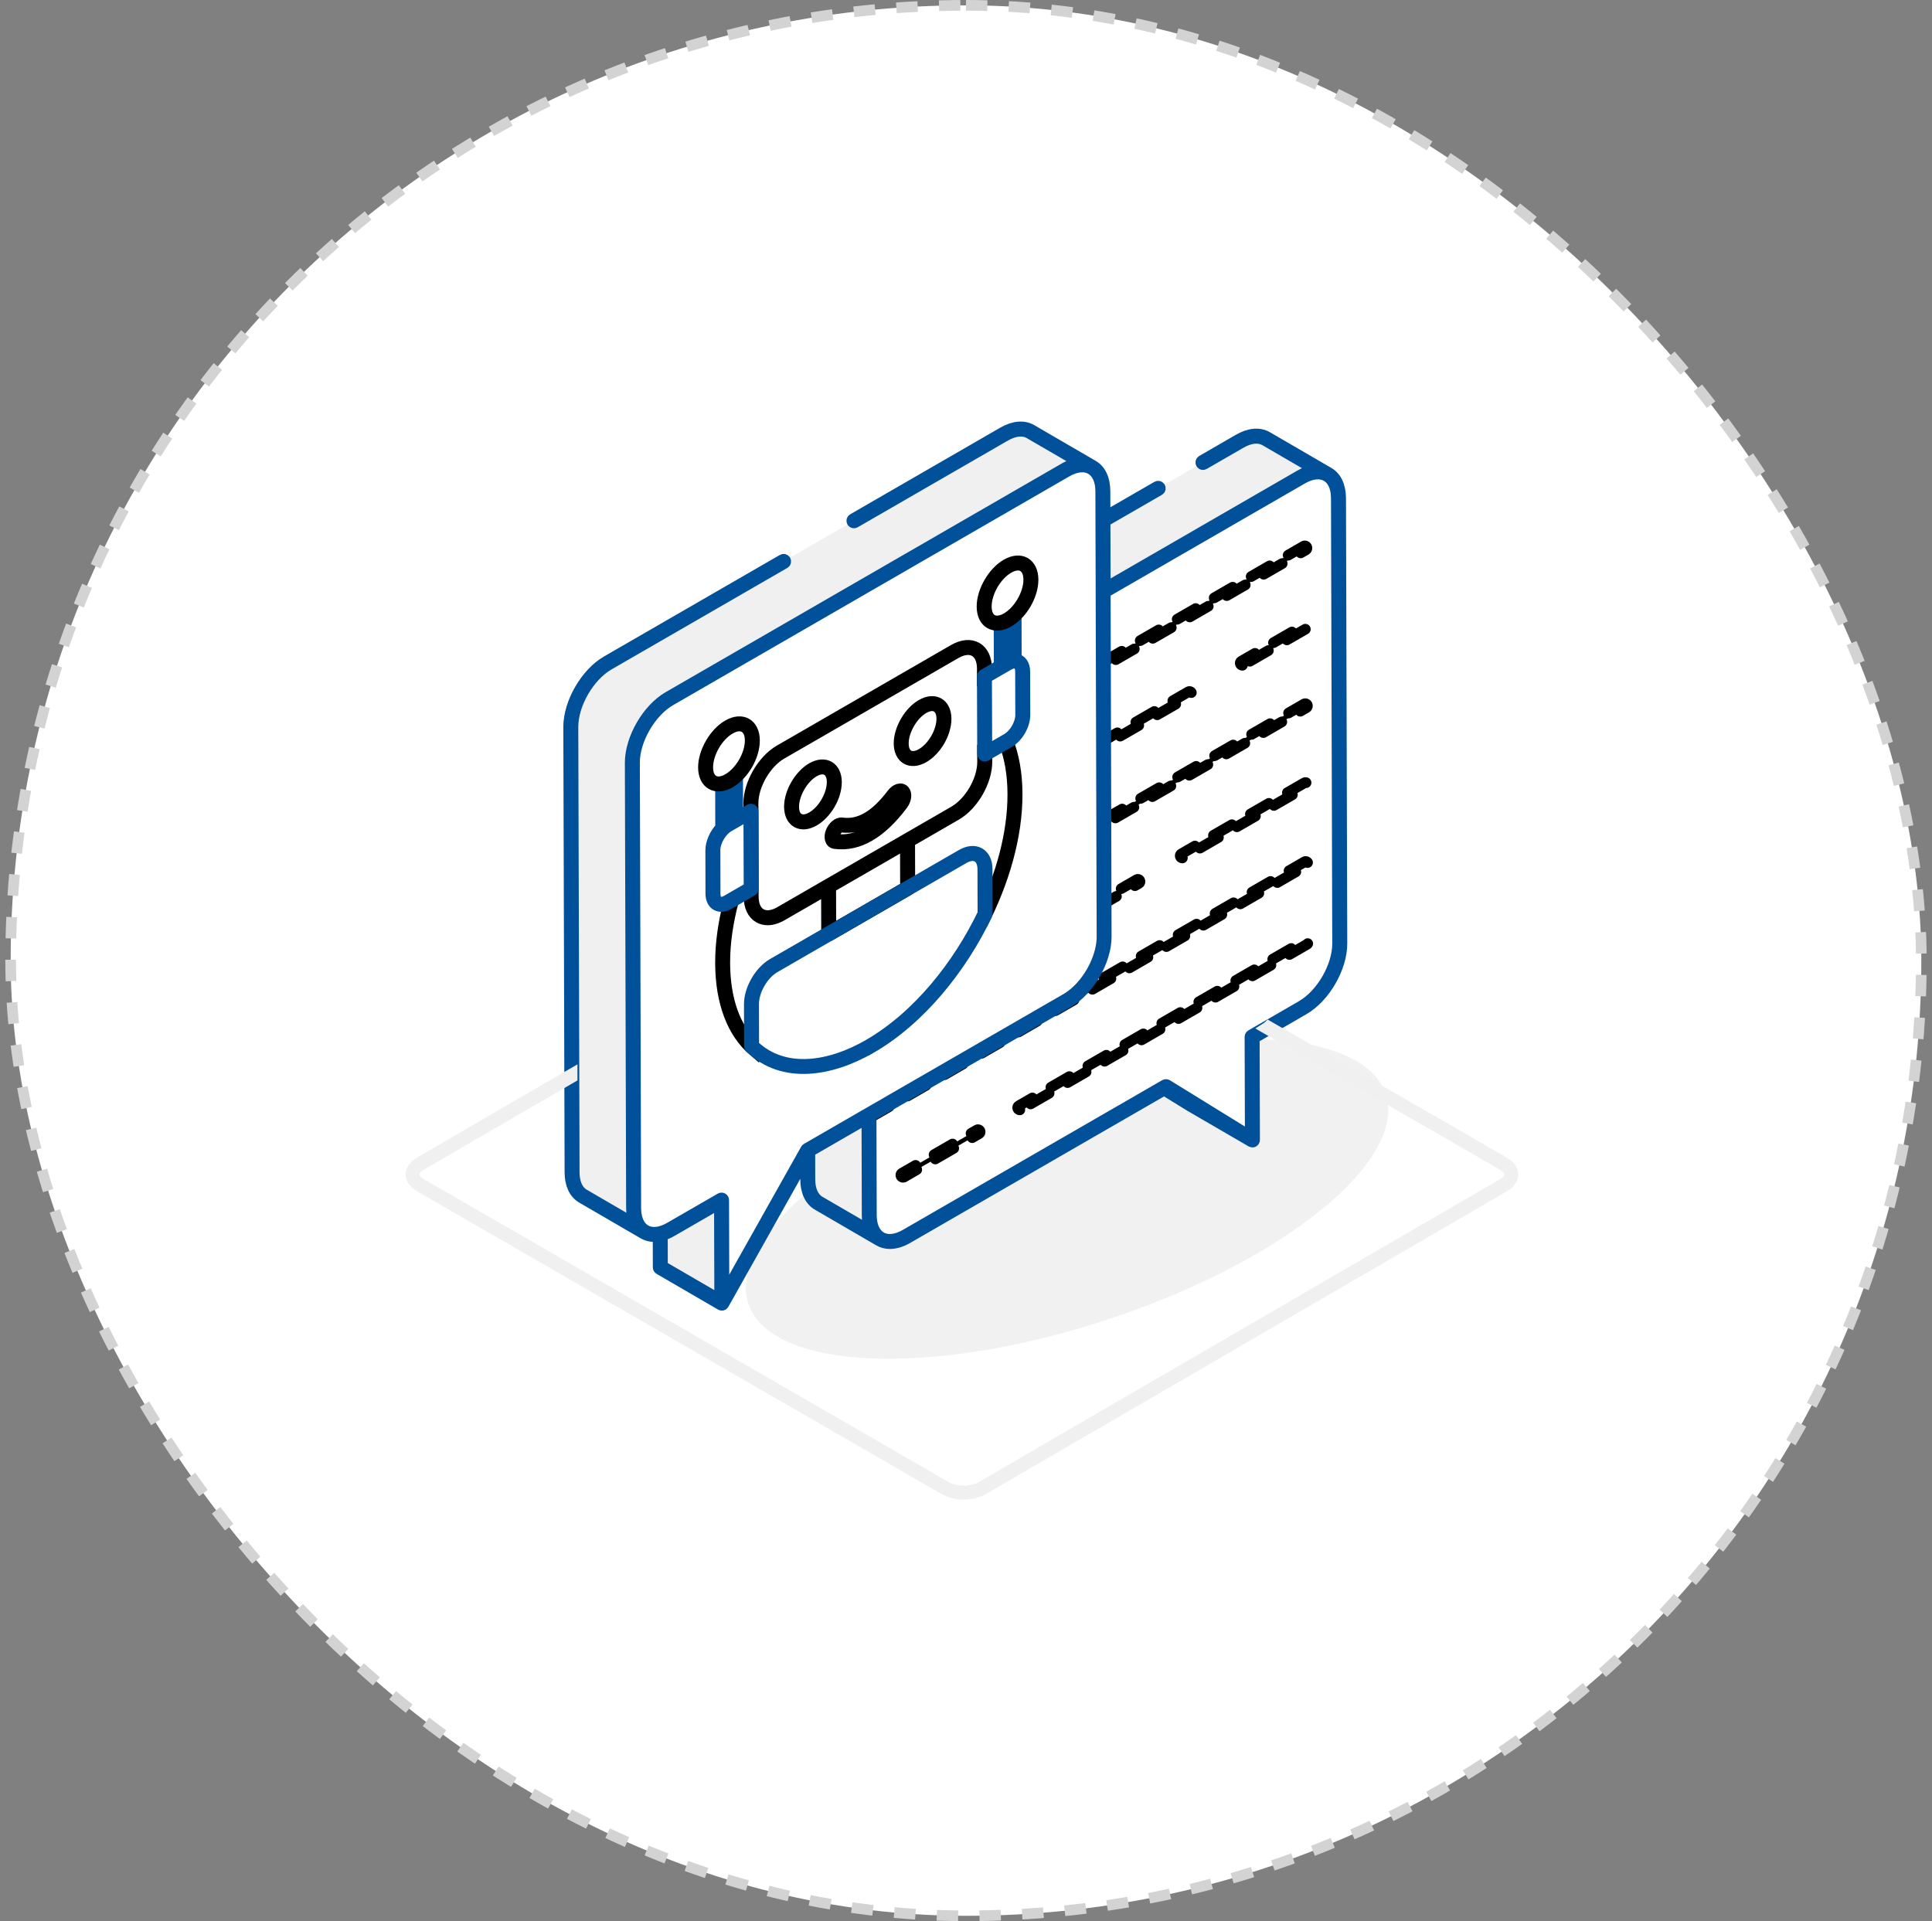 <svg width="181" height="180" viewBox="0 0 181 180" fill="none" xmlns="http://www.w3.org/2000/svg">
<rect x="0" y="0" width="181" height="180" fill="#808080" stroke="none"/>
<rect x="1" y="0.5" width="179" height="179" rx="89.5" fill="white"/>
<g clip-path="url(#clip0_30_14976)">
<g clip-path="url(#clip1_30_14976)">
<path d="M140.942 108.911L118.833 96.146C118.754 96.219 118.667 96.284 118.573 96.343L140.79 109.171C141.64 109.668 141.645 110.408 140.797 110.905L91.93 139.306C91.02 139.827 89.542 139.822 88.637 139.299L39.449 110.908C38.591 110.411 38.584 109.67 39.433 109.173L53.599 100.941V100.592L39.283 108.913C38.24 109.523 38.235 110.551 39.299 111.168L88.49 139.562C89.493 140.143 91.07 140.148 92.082 139.569L140.951 111.165C141.997 110.554 141.999 109.527 140.942 108.911Z" fill="#F0F0F0"/>
<g opacity="0.4">
<path d="M103.686 123.657C120.176 118.245 131.88 108.783 129.825 102.524C127.771 96.264 112.737 95.578 96.246 100.99C79.755 106.402 68.052 115.864 70.106 122.124C72.161 128.383 87.195 129.07 103.686 123.657Z" fill="#DBDBDB"/>
</g>
<path d="M117.331 106.806L111.568 103.455L103.469 98.461L109.234 101.812L117.331 106.806Z" fill="white"/>
<path d="M99.966 93.753L94.201 90.404C96.125 89.293 97.681 86.601 97.674 84.388L103.439 87.737C103.446 89.95 101.89 92.64 99.966 93.753Z" fill="white"/>
<path d="M81.412 104.468L75.647 101.116L94.203 90.404L99.966 93.753L81.412 104.468Z" fill="white"/>
<path d="M82.453 116.084L76.69 112.733C76.064 112.37 75.675 111.599 75.673 110.5L75.645 101.116L81.41 104.465L81.438 113.849C81.438 114.948 81.829 115.719 82.453 116.082V116.084Z" fill="#F0F0F0"/>
<path d="M121.906 44.692C123.827 43.583 125.393 44.474 125.4 46.686L125.517 88.403C125.524 90.615 123.968 93.305 122.046 94.416L117.305 97.153L117.333 106.806L109.234 101.812L84.934 115.841C83.01 116.951 81.445 116.061 81.438 113.851L81.412 104.468L99.968 93.755C101.892 92.645 103.448 89.952 103.441 87.74L103.35 55.406L121.906 44.692Z" fill="white"/>
<path d="M103.441 87.74L97.676 84.388L97.585 52.055L103.347 55.406L103.441 87.74Z" fill="white"/>
<path d="M112.703 43.328L116.141 41.343C117.106 40.785 117.983 40.731 118.615 41.099L124.38 44.45C123.745 44.082 122.871 44.134 121.903 44.692L103.347 55.406L97.585 52.057L108.505 45.751" fill="#F0F0F0"/>
<path d="M67.625 122.096L61.86 118.747L61.832 109.091L67.597 112.443L67.625 122.096Z" fill="#F0F0F0"/>
<path d="M80.006 48.795L94.06 40.679C95.028 40.122 95.907 40.068 96.539 40.436L102.304 43.787C101.669 43.419 100.793 43.471 99.825 44.031L62.713 65.457C60.791 66.568 59.235 69.263 59.242 71.473L59.362 113.188C59.362 114.287 59.753 115.058 60.379 115.421L54.614 112.07C53.988 111.707 53.599 110.936 53.597 109.837L53.477 68.122C53.47 65.91 55.026 63.215 56.948 62.109L73.411 52.603" fill="#F0F0F0"/>
<path d="M122.414 51.249C122.358 51.153 122.236 51.12 122.14 51.176L103.282 62.064V62.528L122.339 51.523C122.435 51.467 122.468 51.345 122.412 51.249H122.414Z" fill="black" stroke="black" stroke-linecap="round" stroke-linejoin="round" stroke-dasharray="2 2"/>
<path d="M116.396 62.329C116.326 62.329 116.26 62.294 116.223 62.228C116.166 62.132 116.199 62.01 116.295 61.954L122.159 58.568C122.255 58.511 122.377 58.544 122.433 58.64C122.489 58.736 122.456 58.858 122.36 58.914L116.497 62.301C116.466 62.319 116.431 62.327 116.396 62.327V62.329Z" fill="black" stroke="black" stroke-linecap="round" stroke-linejoin="round" stroke-dasharray="2 2"/>
<path d="M111.611 64.89C111.554 64.794 111.432 64.762 111.336 64.818L103.284 69.467V69.931L111.538 65.167C111.634 65.111 111.667 64.989 111.611 64.893V64.89Z" fill="black" stroke="black" stroke-linecap="round" stroke-linejoin="round" stroke-dasharray="2 2"/>
<path d="M122.456 66.034C122.4 65.938 122.278 65.905 122.182 65.961L106.476 75.028L103.284 76.873V77.337L106.677 75.378L122.384 66.311C122.48 66.254 122.513 66.132 122.456 66.036V66.034Z" fill="black" stroke="black" stroke-linecap="round" stroke-linejoin="round" stroke-dasharray="2 2"/>
<path d="M110.772 80.383C110.701 80.383 110.636 80.348 110.598 80.283C110.542 80.186 110.575 80.065 110.671 80.008L122.203 73.35C122.299 73.294 122.421 73.327 122.477 73.423C122.534 73.519 122.501 73.641 122.405 73.697L110.872 80.355C110.842 80.374 110.807 80.381 110.772 80.381V80.383Z" fill="black" stroke="black" stroke-linecap="round" stroke-linejoin="round" stroke-dasharray="2 2"/>
<path d="M106.771 82.493C106.715 82.396 106.593 82.364 106.497 82.42L103.284 84.276V84.74L106.699 82.769C106.795 82.713 106.827 82.591 106.771 82.495V82.493Z" fill="black" stroke="black" stroke-linecap="round" stroke-linejoin="round" stroke-dasharray="2 2"/>
<path d="M122.499 80.817C122.442 80.721 122.32 80.688 122.224 80.744L81.445 104.29V104.754L122.426 81.094C122.522 81.037 122.555 80.915 122.499 80.819V80.817Z" fill="black" stroke="black" stroke-linecap="round" stroke-linejoin="round" stroke-dasharray="2 2"/>
<path d="M95.543 103.985C95.473 103.985 95.407 103.95 95.37 103.884C95.314 103.788 95.347 103.666 95.443 103.61L122.245 88.133C122.341 88.077 122.463 88.11 122.52 88.206C122.576 88.302 122.543 88.424 122.447 88.48L95.644 103.957C95.614 103.975 95.579 103.983 95.543 103.983V103.985Z" fill="black" stroke="black" stroke-linecap="round" stroke-linejoin="round" stroke-dasharray="2 2"/>
<path d="M84.599 110.303C84.529 110.303 84.463 110.268 84.426 110.202C84.37 110.106 84.402 109.984 84.499 109.928L91.522 105.874C91.618 105.817 91.74 105.85 91.796 105.946C91.852 106.042 91.82 106.164 91.724 106.221L84.7 110.275C84.67 110.294 84.634 110.301 84.599 110.301V110.303Z" fill="black" stroke="black" stroke-linecap="round" stroke-linejoin="round" stroke-dasharray="2 2"/>
<path d="M99.825 44.031C101.749 42.92 103.315 43.813 103.322 46.023L103.347 55.404L103.439 87.737C103.446 89.95 101.89 92.64 99.966 93.753L81.41 104.465L75.666 107.781L67.623 122.093L67.595 112.44L62.851 115.177C60.93 116.286 59.364 115.395 59.357 113.185L59.24 71.469C59.233 69.256 60.789 66.564 62.711 65.453L99.825 44.031Z" fill="white"/>
<path d="M91.062 87.937C96.418 78.719 96.432 68.731 91.093 65.629C85.754 62.526 77.084 67.484 71.727 76.702C66.371 85.919 66.357 95.907 71.696 99.009C77.035 102.112 85.706 97.154 91.062 87.937Z" fill="white"/>
<path d="M92.007 85.731V86.612C94.062 82.65 95.302 78.335 95.29 74.412C95.286 72.497 94.986 70.805 94.419 69.378C94.318 69.47 94.205 69.549 94.083 69.62C94.606 70.979 94.883 72.594 94.887 74.412C94.897 78.047 93.819 82.021 92.007 85.729V85.731Z" fill="black" stroke="black"/>
<path d="M70.613 97.95C68.865 96.305 67.911 93.627 67.902 90.228C67.897 88.33 68.195 86.338 68.734 84.339C68.591 84.438 68.431 84.522 68.258 84.583C67.766 86.5 67.496 88.408 67.501 90.228C67.51 93.915 68.609 96.795 70.615 98.489V97.95H70.613Z" fill="black" stroke="black"/>
<path d="M92.232 63.377L92.246 70.648L92.253 71.382C92.258 73.147 91.013 75.3 89.478 76.186L85.019 78.762L77.623 83.032L73.168 85.602C71.626 86.493 70.374 85.778 70.369 84.013V83.278L70.353 76.006L70.346 75.272C70.341 73.501 71.586 71.354 73.125 70.463L89.436 61.047C90.971 60.161 92.223 60.867 92.23 62.638V63.374L92.232 63.377ZM86.439 70.798C87.552 70.156 88.438 68.619 88.436 67.342C88.431 66.083 87.54 65.556 86.427 66.198C85.33 66.831 84.428 68.396 84.43 69.655C84.435 70.932 85.342 71.431 86.439 70.798ZM76.167 76.728C77.273 76.088 78.166 74.548 78.164 73.271C78.159 72.012 77.262 71.487 76.156 72.127C75.054 72.762 74.156 74.325 74.159 75.584C74.163 76.861 75.066 77.365 76.167 76.728ZM84.402 75.27C84.679 74.897 84.754 74.424 84.573 74.211C84.456 74.077 84.262 74.079 84.065 74.192C83.952 74.257 83.838 74.358 83.737 74.492C82.945 75.549 82.153 76.306 81.346 76.77C80.538 77.236 79.718 77.409 78.872 77.295C78.771 77.281 78.661 77.309 78.551 77.372C78.349 77.489 78.154 77.716 78.042 77.991C77.864 78.417 77.953 78.799 78.239 78.832C79.289 78.975 80.325 78.752 81.356 78.157C82.387 77.562 83.406 76.599 84.402 75.267" fill="white"/>
<path d="M78.211 79.036C79.359 79.193 80.449 78.916 81.457 78.335C82.513 77.726 83.559 76.734 84.564 75.392C84.901 74.937 84.972 74.375 84.726 74.079C84.412 73.721 83.889 73.962 83.578 74.375C82.804 75.403 82.021 76.153 81.246 76.601C80.475 77.046 79.706 77.21 78.9 77.1C78.457 77.034 78.028 77.496 77.855 77.918C77.651 78.408 77.74 78.982 78.211 79.036ZM78.227 78.07C78.333 77.812 78.597 77.494 78.818 77.494C78.827 77.494 78.834 77.494 78.844 77.494C79.732 77.613 80.606 77.428 81.447 76.943C82.279 76.463 83.083 75.699 83.898 74.611C84.445 73.889 84.691 74.546 84.243 75.148C83.27 76.446 82.267 77.4 81.257 77.984C80.273 78.553 79.268 78.771 78.262 78.633C78.091 78.612 78.15 78.251 78.227 78.068V78.07Z" fill="black" stroke="black" stroke-linecap="round"/>
<path d="M86.54 70.974C87.718 70.292 88.639 68.699 88.635 67.344C88.63 65.924 87.569 65.308 86.324 66.027C85.164 66.697 84.224 68.326 84.229 69.657C84.234 71.075 85.295 71.694 86.54 70.974ZM84.632 69.655C84.63 68.471 85.497 66.969 86.528 66.374C87.493 65.816 88.232 66.226 88.234 67.344C88.239 68.549 87.388 70.02 86.338 70.625C85.373 71.183 84.634 70.773 84.632 69.655Z" fill="black"/>
<path d="M76.055 71.954C74.895 72.624 73.955 74.253 73.96 75.584C73.964 77.013 75.028 77.62 76.27 76.903C77.449 76.221 78.37 74.628 78.365 73.273C78.361 71.855 77.297 71.239 76.055 71.954ZM76.069 76.554C75.101 77.112 74.365 76.706 74.363 75.584C74.36 74.4 75.228 72.896 76.259 72.303C77.224 71.745 77.962 72.16 77.965 73.273C77.967 74.478 77.119 75.949 76.069 76.554Z" fill="black"/>
<path d="M68.905 72.706L68.923 79.542L68.174 79.973C68.016 80.065 67.864 80.182 67.724 80.32C67.721 80.294 67.719 80.266 67.719 80.236L67.7 73.4C67.892 73.353 68.094 73.269 68.302 73.149C68.511 73.029 68.713 72.877 68.905 72.706Z" fill="white"/>
<path d="M95.002 57.639L95.021 64.476C95.021 64.529 95.016 64.583 95.007 64.64C94.826 64.644 94.622 64.708 94.409 64.829L93.819 65.172L93.8 58.336C93.992 58.289 94.194 58.204 94.402 58.085C94.611 57.965 94.812 57.813 95.004 57.642L95.002 57.639Z" fill="white"/>
<path d="M90.184 80.252C91.339 79.584 92.277 80.118 92.279 81.447L92.291 85.623C89.811 90.807 85.883 95.499 81.452 98.058C76.927 100.671 72.91 100.46 70.414 98.018L70.402 94.079C70.398 92.75 71.335 91.138 72.483 90.472L77.637 87.496L85.033 83.226L90.181 80.252H90.184Z" fill="white"/>
<path d="M85.021 78.762L85.033 83.226L77.639 87.496L77.625 83.031L85.021 78.762Z" fill="white"/>
<path d="M92.448 70.318C92.375 70.325 92.302 70.33 92.225 70.33C92.164 70.33 92.106 70.325 92.047 70.32V70.651L92.054 71.382C92.059 73.081 90.859 75.157 89.38 76.013L77.918 82.631L77.526 82.858L73.072 85.429C72.387 85.823 71.757 85.893 71.29 85.626C70.831 85.361 70.576 84.789 70.573 84.013L70.557 76.003L70.55 75.272C70.545 73.573 71.747 71.494 73.228 70.639L89.537 61.223C89.947 60.986 90.338 60.867 90.685 60.867C90.915 60.867 91.128 60.92 91.313 61.026C91.773 61.291 92.026 61.863 92.028 62.641V63.377V63.744C92.164 63.726 92.298 63.721 92.431 63.728V63.377V62.641C92.427 61.715 92.101 61.017 91.513 60.679C90.92 60.337 90.146 60.407 89.335 60.876L73.027 70.292C71.433 71.213 70.142 73.449 70.147 75.277L70.173 84.016C70.175 84.939 70.501 85.635 71.089 85.975C71.337 86.118 71.616 86.188 71.916 86.188C72.336 86.188 72.797 86.05 73.271 85.776L77.426 83.378L77.438 87.496C77.438 87.569 77.477 87.634 77.538 87.669C77.569 87.688 77.604 87.695 77.639 87.695C77.674 87.695 77.709 87.686 77.74 87.669L85.136 83.399C85.199 83.364 85.237 83.296 85.237 83.224L85.225 78.876L89.584 76.359C91.175 75.441 92.464 73.207 92.459 71.377L92.452 70.646V70.316L92.448 70.318ZM77.838 87.147L77.826 83.146L80.21 81.771L84.82 79.109L84.831 83.109L77.838 87.147Z" fill="black" stroke="black"/>
<path d="M76.156 72.127C77.262 71.487 78.162 72.012 78.164 73.271C78.169 74.548 77.276 76.088 76.167 76.728C75.066 77.363 74.161 76.861 74.159 75.584C74.154 74.325 75.054 72.762 76.156 72.127Z" fill="white"/>
<path d="M73.957 75.586C73.953 74.253 74.895 72.624 76.052 71.956C77.287 71.244 78.359 71.851 78.363 73.275C78.368 74.63 77.447 76.226 76.268 76.906C75.021 77.625 73.962 77.011 73.957 75.586ZM76.254 72.303C75.223 72.898 74.356 74.4 74.358 75.584C74.36 76.711 75.101 77.112 76.064 76.554C77.112 75.949 77.962 74.478 77.96 73.273C77.958 72.167 77.227 71.74 76.254 72.303Z" fill="black" stroke="black"/>
<path d="M86.425 66.198C87.538 65.556 88.431 66.083 88.433 67.342C88.438 68.619 87.55 70.156 86.436 70.798C85.34 71.431 84.43 70.932 84.428 69.655C84.423 68.396 85.328 66.831 86.425 66.198Z" fill="white"/>
<path d="M84.229 69.655C84.224 68.321 85.166 66.693 86.324 66.025C87.569 65.305 88.63 65.924 88.635 67.342C88.639 68.696 87.718 70.292 86.54 70.972C85.295 71.689 84.234 71.075 84.229 69.655ZM86.526 66.371C85.495 66.967 84.627 68.469 84.63 69.652C84.632 70.773 85.373 71.18 86.336 70.623C87.383 70.018 88.234 68.546 88.232 67.342C88.229 66.231 87.498 65.809 86.526 66.371Z" fill="black" stroke="black"/>
<path d="M94.409 62.12C94.622 61.996 94.826 61.935 95.007 61.931C95.478 61.916 95.806 62.28 95.808 62.919L95.82 66.986C95.822 67.871 95.201 68.947 94.43 69.392L92.255 70.648L92.23 63.381L93.819 62.462L94.409 62.12Z" fill="white"/>
<path d="M70.351 76.01L70.376 83.278L68.195 84.536C67.424 84.981 66.798 84.625 66.796 83.739L66.784 79.673C66.784 78.97 67.175 78.145 67.724 77.613C67.864 77.475 68.017 77.358 68.174 77.266L68.924 76.835L70.351 76.01Z" fill="white"/>
<path d="M125.599 46.686C125.594 45.552 125.203 44.699 124.488 44.284C124.488 44.279 124.483 44.279 124.481 44.277L124.474 44.272L118.716 40.926C117.99 40.504 117.04 40.59 116.037 41.169L112.6 43.154C112.503 43.211 112.471 43.332 112.527 43.431C112.581 43.527 112.703 43.56 112.801 43.504L116.239 41.519C117.108 41.017 117.917 40.93 118.512 41.275L123.244 44.024C122.763 44.064 122.21 44.279 121.802 44.518L103.549 55.062L103.53 48.858L108.604 45.929C108.7 45.873 108.735 45.751 108.679 45.653C108.623 45.556 108.501 45.524 108.402 45.578L103.528 48.392L103.521 46.023C103.516 44.886 103.12 44.031 102.403 43.614C102.403 43.614 102.398 43.614 102.396 43.609C102.391 43.609 102.389 43.604 102.386 43.604L96.638 40.262C95.909 39.841 94.96 39.927 93.957 40.504L79.903 48.619C79.807 48.676 79.772 48.797 79.828 48.896C79.884 48.992 80.006 49.025 80.104 48.969L94.161 40.855C95.032 40.352 95.843 40.267 96.439 40.612L101.17 43.361C101.144 43.361 100.828 43.405 100.816 43.417C100.584 43.461 100.184 43.6 99.724 43.857L62.612 65.284C60.67 66.402 59.038 69.167 59.041 71.473L59.16 113.188C59.16 113.675 59.24 114.2 59.444 114.648L54.712 111.897C54.124 111.554 53.798 110.823 53.796 109.837L53.677 68.122C53.67 65.978 55.184 63.358 57.049 62.282L73.512 52.777C73.608 52.721 73.641 52.599 73.587 52.5C73.531 52.404 73.409 52.371 73.311 52.428L56.847 61.933C54.872 63.072 53.269 65.847 53.276 68.12L53.395 109.837C53.395 110.971 53.796 111.826 54.513 112.243L60.274 115.592C60.274 115.592 60.274 115.592 60.278 115.592C60.278 115.592 60.283 115.592 60.285 115.597C60.684 115.827 61.15 115.902 61.654 115.829L61.661 118.744C61.661 118.815 61.698 118.88 61.762 118.918L67.515 122.262C67.515 122.262 67.522 122.269 67.527 122.269C67.541 122.278 67.557 122.288 67.576 122.29C67.592 122.295 67.611 122.297 67.625 122.297C67.66 122.297 67.695 122.288 67.726 122.271C67.742 122.262 67.756 122.25 67.768 122.236C67.78 122.224 67.792 122.21 67.801 122.194L67.806 122.187L75.469 108.545L75.476 110.5C75.476 111.634 75.874 112.487 76.591 112.904L82.354 116.256C82.354 116.256 82.361 116.256 82.361 116.26C82.663 116.436 83.003 116.52 83.371 116.52C83.887 116.52 84.454 116.352 85.035 116.014L109.061 102.145L111.468 103.629L117.118 106.914L117.137 106.926L117.151 106.933L117.181 106.952L117.2 106.961L117.214 106.968H117.219L117.228 106.975C117.228 106.975 117.228 106.975 117.233 106.975C117.249 106.982 117.265 106.992 117.282 106.996C117.298 107.001 117.317 107.003 117.333 107.003C117.338 107.003 117.34 107.003 117.343 107.003C117.352 107.003 117.362 107.003 117.371 107.003C117.378 107.003 117.385 107.003 117.392 106.999C117.406 106.994 117.418 106.989 117.432 106.982C117.465 106.963 117.488 106.938 117.507 106.907C117.528 106.874 117.535 106.842 117.535 106.806L117.507 97.268L122.147 94.587C124.123 93.448 125.726 90.671 125.718 88.4L125.599 46.686ZM62.055 115.745C62.348 115.663 62.65 115.531 62.955 115.356L67.398 112.789L67.424 121.746L62.062 118.629L62.055 115.745ZM75.467 107.73L67.824 121.332L67.801 112.443C67.801 112.281 67.623 112.194 67.499 112.267L67.196 112.443L62.753 115.006C62.052 115.412 61.185 115.656 60.484 115.255C59.793 114.856 59.563 113.989 59.563 113.19L59.444 71.473C59.437 69.31 60.972 66.695 62.814 65.633L99.926 44.204C101.73 43.164 103.113 43.979 103.122 46.023C103.139 52.306 103.132 49.165 103.148 55.055V55.521L103.24 87.388V87.737C103.24 87.775 103.24 87.812 103.24 87.85C103.24 87.885 103.24 87.915 103.24 87.948V87.955C103.232 88.089 103.221 88.225 103.204 88.363C103.195 88.431 103.186 88.501 103.174 88.569C103.165 88.637 103.153 88.703 103.139 88.773C103.132 88.815 103.12 88.86 103.111 88.902C103.104 88.949 103.09 88.993 103.08 89.038C103.066 89.092 103.054 89.146 103.038 89.2C103.019 89.27 103 89.34 102.977 89.411C102.958 89.474 102.94 89.537 102.918 89.6C102.904 89.643 102.89 89.682 102.876 89.722C102.858 89.772 102.841 89.818 102.822 89.868C102.801 89.926 102.778 89.985 102.754 90.043C102.733 90.097 102.71 90.151 102.686 90.205C102.621 90.362 102.548 90.517 102.471 90.667C102.408 90.786 102.344 90.906 102.279 91.023C101.981 91.546 101.625 92.035 101.229 92.464C101.18 92.516 101.133 92.57 101.081 92.619C101.032 92.668 100.98 92.72 100.931 92.766C100.798 92.898 100.657 93.017 100.516 93.13C100.477 93.165 100.434 93.195 100.392 93.226C100.327 93.277 100.259 93.327 100.188 93.374C100.153 93.397 100.12 93.42 100.083 93.444L99.968 93.516C99.935 93.537 99.905 93.556 99.872 93.575L99.57 93.751L81.417 104.231L81.316 104.29L81.016 104.463L75.872 107.435L75.57 107.608C75.539 107.627 75.513 107.652 75.495 107.683L75.469 107.73H75.467ZM76.793 112.56C76.202 112.215 75.879 111.484 75.877 110.5L75.87 107.899L81.213 104.812L81.239 113.851C81.239 114.064 81.255 114.268 81.283 114.463C81.302 114.585 81.323 114.704 81.351 114.819C81.351 114.826 81.356 114.828 81.356 114.833C81.372 114.894 81.389 114.95 81.405 115.006C81.421 115.056 81.44 115.107 81.457 115.154C81.466 115.185 81.48 115.215 81.494 115.245C81.501 115.267 81.513 115.29 81.52 115.309L76.791 112.56H76.793ZM121.945 94.238L117.205 96.975C117.141 97.011 117.104 97.079 117.104 97.151L117.13 106.443L109.34 101.639C109.34 101.639 109.34 101.639 109.335 101.639C109.272 101.604 109.194 101.602 109.131 101.639L108.669 101.906L84.831 115.667C83.962 116.169 83.156 116.256 82.558 115.916C82.359 115.801 82.188 115.639 82.052 115.442C82.035 115.421 82.019 115.393 82.005 115.37C81.862 115.138 81.757 114.861 81.7 114.545C81.693 114.51 81.686 114.472 81.679 114.435C81.651 114.252 81.637 114.057 81.637 113.851L81.611 104.582L100.066 93.929C102.04 92.79 103.645 90.017 103.638 87.744V87.737L103.547 55.519L122.002 44.863C123.759 43.846 125.189 44.586 125.194 46.684L125.313 88.398C125.32 90.54 123.806 93.16 121.941 94.236L121.945 94.238Z" fill="#00509A" stroke="#00509A" stroke-linejoin="round"/>
<path d="M81.553 98.234C86.242 95.529 90.09 90.692 92.473 85.71C92.485 85.684 92.492 85.654 92.492 85.623L92.481 81.445C92.481 80.73 92.227 80.194 91.768 79.926C91.309 79.664 90.709 79.715 90.083 80.076L72.382 90.294C71.176 90.99 70.198 92.687 70.201 94.074L70.21 98.014C70.21 98.067 70.231 98.119 70.271 98.156C73.322 101.142 77.852 100.359 81.55 98.229L81.553 98.234ZM70.613 97.932L70.604 94.079C70.599 92.818 71.487 91.281 72.584 90.648L90.282 80.43C90.779 80.142 91.234 80.09 91.564 80.283C91.892 80.472 92.075 80.885 92.075 81.452L92.087 85.584C89.762 90.43 85.982 95.215 81.349 97.889C77.819 99.928 73.505 100.699 70.611 97.936L70.613 97.932Z" fill="#00509A" stroke="#00509A"/>
<path d="M92.152 70.82C92.185 70.838 92.218 70.848 92.253 70.848C92.288 70.848 92.323 70.838 92.354 70.82L94.529 69.563C95.368 69.081 96.022 67.944 96.022 66.983L96.01 62.917C96.005 62.198 95.639 61.818 95.215 61.741L95.204 57.637C95.204 57.56 95.157 57.487 95.084 57.454C95.011 57.422 94.927 57.436 94.866 57.49C94.683 57.656 94.491 57.797 94.299 57.909C94.109 58.017 93.924 58.094 93.748 58.141C93.657 58.162 93.596 58.244 93.596 58.336L93.608 62.35L92.127 63.205C92.063 63.241 92.026 63.309 92.026 63.381L92.052 70.646C92.052 70.719 92.089 70.782 92.152 70.82ZM93.999 58.483C94.163 58.429 94.332 58.352 94.501 58.256C94.601 58.197 94.702 58.132 94.803 58.059L94.812 61.75C94.651 61.781 94.48 61.846 94.308 61.945L94.008 62.118L93.999 58.483ZM94.51 62.294C95.115 61.945 95.602 62.151 95.607 62.919L95.618 66.986C95.618 67.803 95.042 68.804 94.327 69.216L92.452 70.299L92.429 63.496C92.45 63.484 93.99 62.594 94.51 62.294Z" fill="#00509A" stroke="#00509A"/>
<path d="M70.578 83.275L70.552 76.008C70.552 75.938 70.515 75.872 70.451 75.835C70.388 75.799 70.313 75.799 70.25 75.835L69.116 76.491L69.106 72.706C69.106 72.629 69.057 72.556 68.987 72.523C68.914 72.49 68.83 72.504 68.771 72.558C68.455 72.844 68.063 73.105 67.651 73.208C67.562 73.231 67.499 73.313 67.501 73.404L67.51 77.543C66.953 78.124 66.585 78.968 66.585 79.673L66.594 83.739C66.599 84.796 67.407 85.23 68.295 84.71L70.477 83.451C70.54 83.416 70.578 83.348 70.578 83.275ZM68.703 73.128L68.713 76.723L68.073 77.093C68.019 77.126 67.965 77.159 67.911 77.199L67.902 73.554C68.178 73.463 68.46 73.311 68.703 73.13V73.128ZM68.094 84.363C67.459 84.731 66.999 84.471 66.997 83.739L66.988 79.673C66.983 78.825 67.599 77.829 68.277 77.44C68.298 77.428 70.173 76.346 70.151 76.357L70.175 83.16L68.094 84.36V84.363Z" fill="#00509A" stroke="#00509A"/>
<path d="M94.386 53.051C95.595 52.353 96.575 52.917 96.579 54.307C96.584 55.697 95.609 57.384 94.4 58.083C93.191 58.781 92.204 58.225 92.202 56.836C92.197 55.446 93.177 53.749 94.386 53.051Z" fill="white"/>
<path d="M92 56.836C91.995 55.383 93.022 53.606 94.285 52.877C95.632 52.099 96.776 52.763 96.781 54.307C96.785 55.781 95.782 57.515 94.501 58.256C93.153 59.034 92.005 58.38 92 56.836ZM94.487 53.224C93.334 53.89 92.398 55.509 92.403 56.833C92.408 58.071 93.226 58.528 94.301 57.907C95.452 57.243 96.385 55.629 96.38 54.307C96.375 53.063 95.558 52.608 94.489 53.224H94.487Z" fill="black" stroke="black"/>
<path d="M68.288 68.12C69.498 67.421 70.477 67.986 70.482 69.376C70.487 70.766 69.512 72.453 68.302 73.151C67.093 73.85 66.106 73.294 66.104 71.904C66.1 70.515 67.079 68.818 68.288 68.12Z" fill="white"/>
<path d="M65.903 71.905C65.898 70.452 66.924 68.675 68.188 67.946C69.535 67.168 70.679 67.832 70.683 69.376C70.688 70.85 69.685 72.584 68.403 73.325C67.053 74.105 65.907 73.447 65.903 71.905ZM68.389 68.293C67.236 68.959 66.301 70.578 66.306 71.902C66.31 73.14 67.128 73.597 68.204 72.976C69.355 72.312 70.287 70.698 70.283 69.376C70.278 68.139 69.465 67.672 68.391 68.293H68.389Z" fill="black" stroke="black"/>
<path d="M140.942 108.911L118.833 96.146C118.754 96.219 118.667 96.284 118.573 96.343L140.79 109.171C141.64 109.668 141.645 110.408 140.797 110.905L91.93 139.306C91.02 139.827 89.542 139.822 88.637 139.299L39.449 110.908C38.591 110.411 38.584 109.67 39.433 109.173L53.599 100.941V100.592L39.283 108.913C38.24 109.523 38.235 110.551 39.299 111.168L88.49 139.562C89.493 140.143 91.07 140.148 92.082 139.569L140.951 111.165C141.997 110.554 141.999 109.527 140.942 108.911Z" fill="#F0F0F0" stroke="#F0F0F0"/>
</g>
</g>
<rect x="1" y="0.5" width="179" height="179" rx="89.5" stroke="#D3D3D3" stroke-dasharray="2 2"/>
<defs>
<clipPath id="clip0_30_14976">
<rect width="120" height="120" fill="white" transform="translate(30.5 30)"/>
</clipPath>
<clipPath id="clip1_30_14976">
<rect width="105" height="102" fill="white" transform="translate(37.5 39)"/>
</clipPath>
</defs>
</svg>
